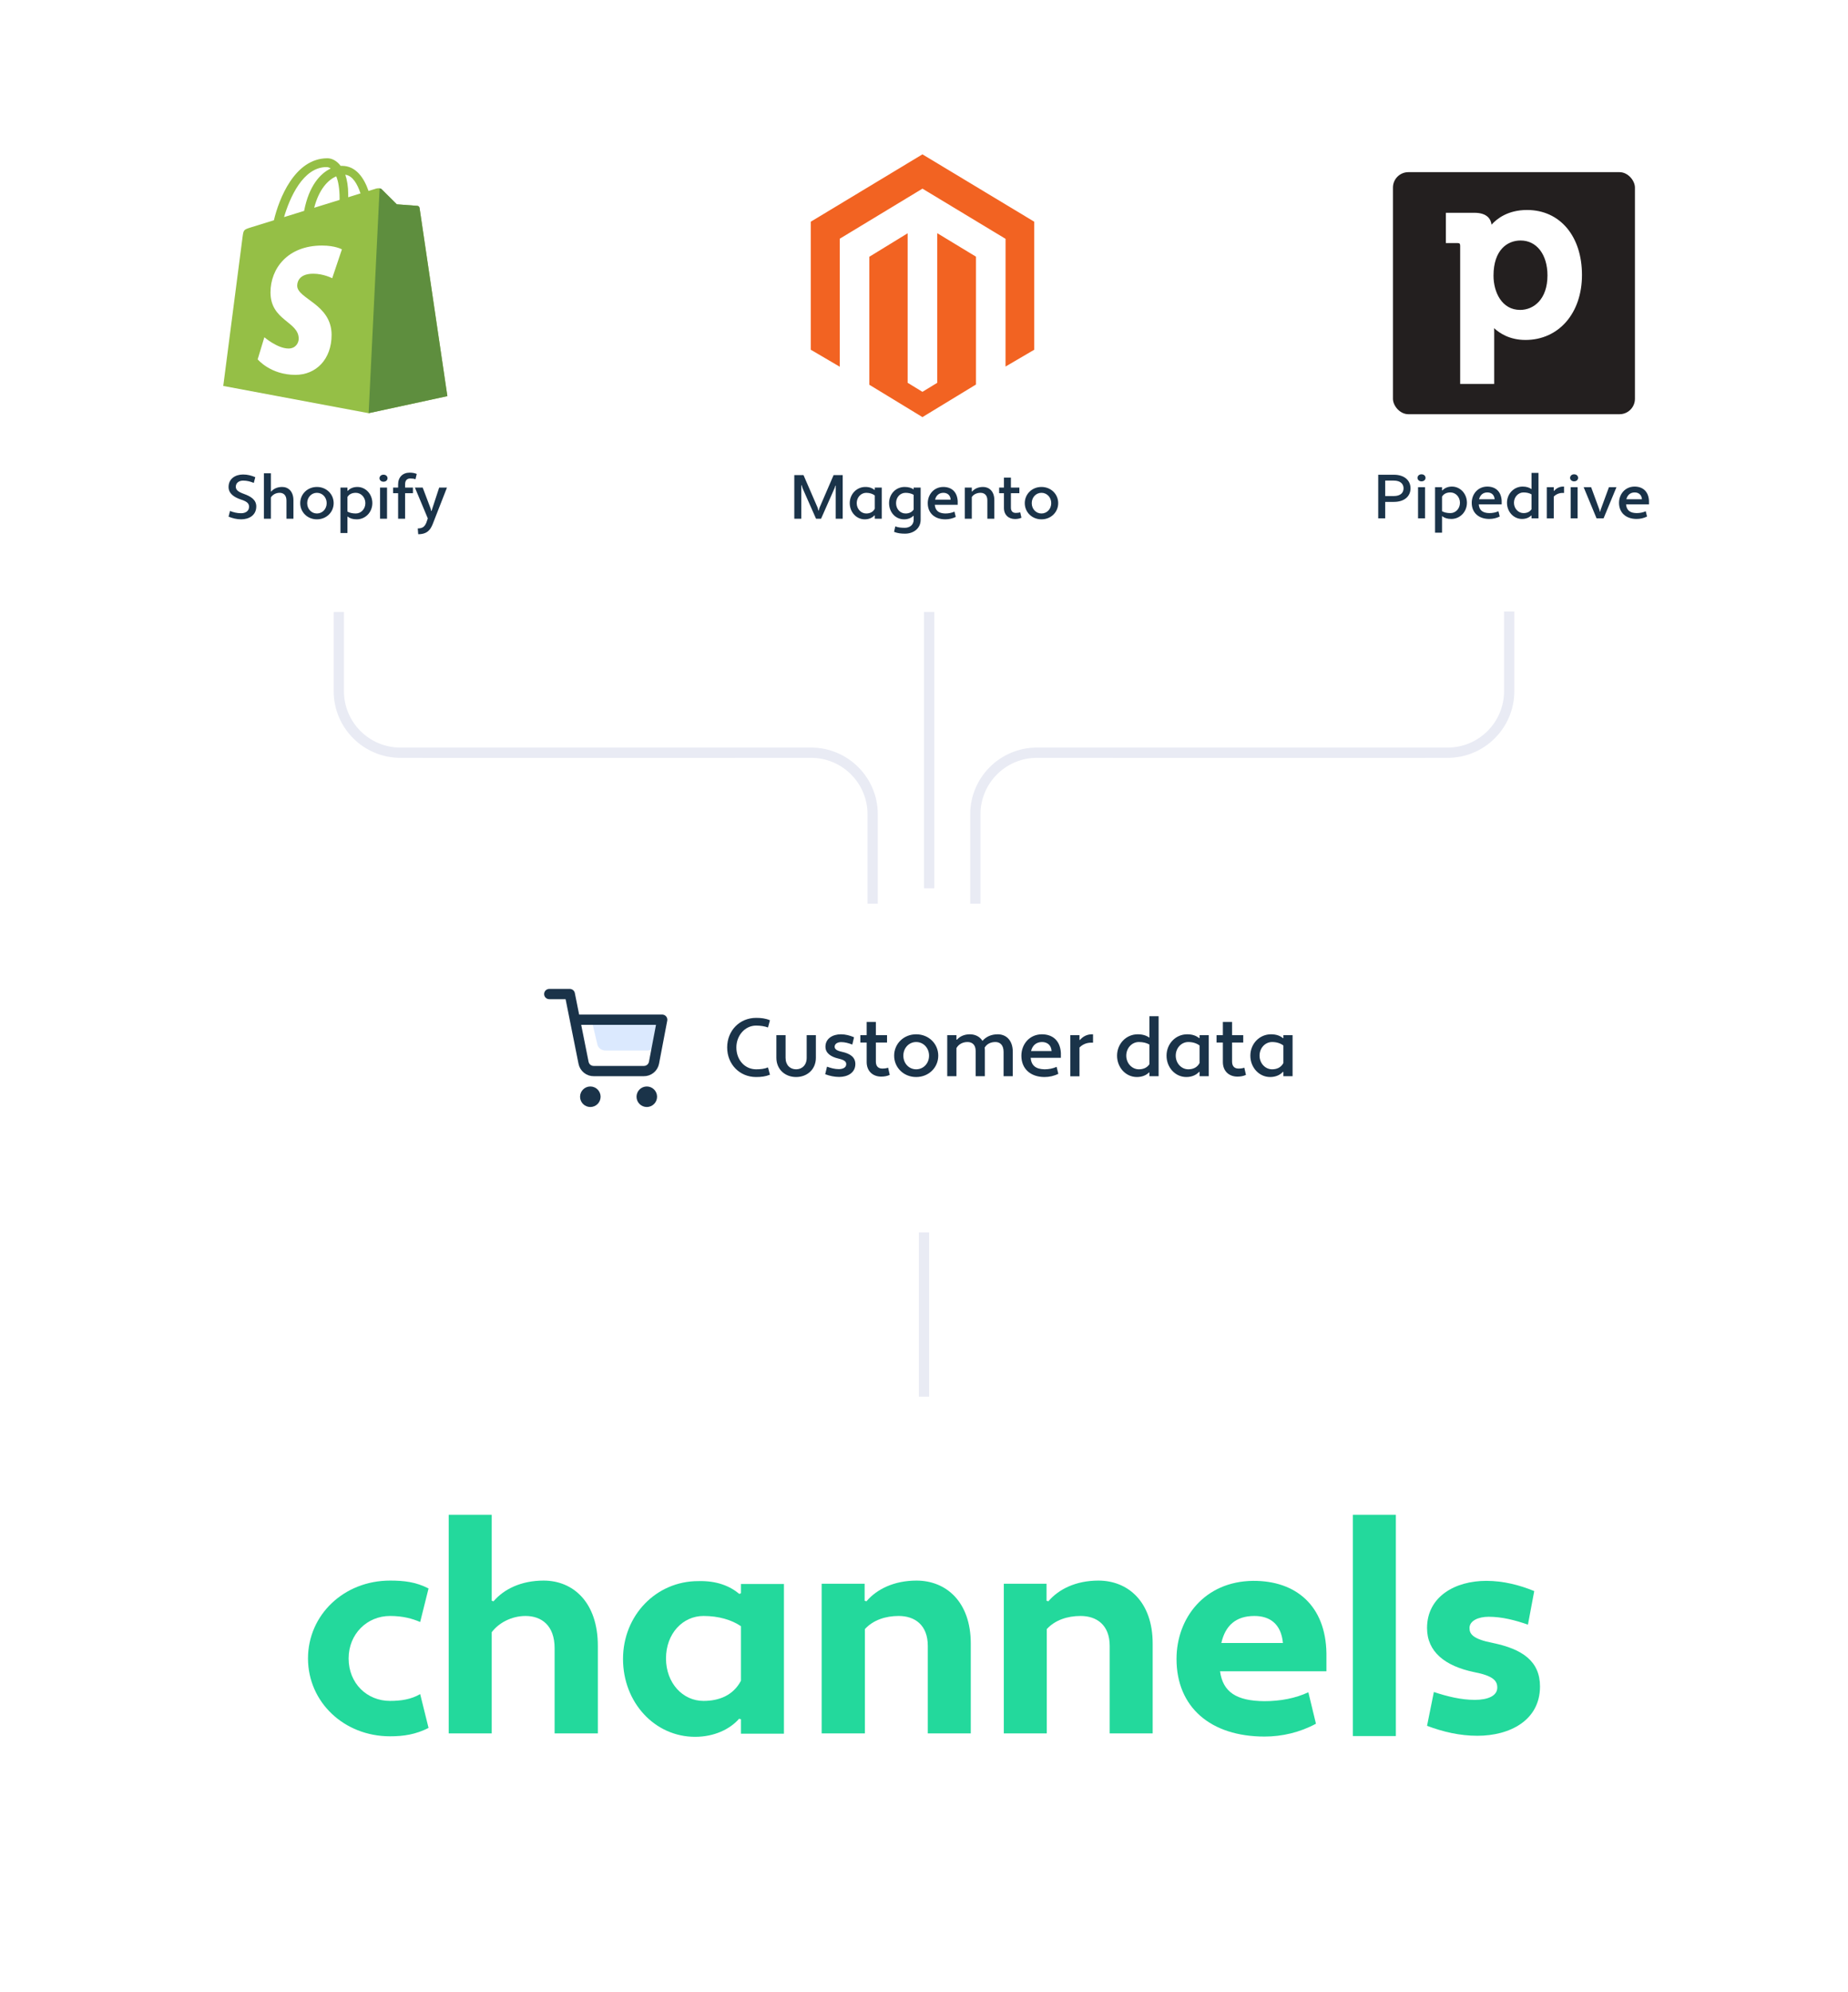 <svg width="360" height="388" viewBox="0 0 360 388" fill="none" xmlns="http://www.w3.org/2000/svg">
<path d="M180 221.587V273.587" stroke="#E9EBF4" stroke-width="2"/>
<path d="M181 113L181 173" stroke="#E9EBF4" stroke-width="2"/>
<path d="M143.187 146.587H78C71.373 146.587 66 141.214 66 134.587V115.587" stroke="#E9EBF4" stroke-width="2"/>
<path d="M82.25 146.587L158 146.587C164.627 146.587 170 151.959 170 158.587L170 194.587" stroke="#E9EBF4" stroke-width="2"/>
<path d="M216.813 146.587H282C288.627 146.587 294 141.214 294 134.587V115.587" stroke="#E9EBF4" stroke-width="2"/>
<path d="M277.75 146.587L202 146.587C195.373 146.587 190 151.96 190 158.587L190 204.587" stroke="#E9EBF4" stroke-width="2"/>
<g filter="url(#filter0_d)">
<path fill-rule="evenodd" clip-rule="evenodd" d="M16 275.4C16 273.16 16 272.04 16.436 271.184C16.82 270.431 17.431 269.819 18.184 269.436C19.04 269 20.16 269 22.4 269H337.6C339.84 269 340.96 269 341.816 269.436C342.569 269.819 343.181 270.431 343.564 271.184C344 272.04 344 273.16 344 275.4V358.6C344 360.84 344 361.96 343.564 362.816C343.181 363.569 342.569 364.181 341.816 364.564C340.96 365 339.84 365 337.6 365H22.4C20.16 365 19.04 365 18.184 364.564C17.431 364.181 16.82 363.569 16.436 362.816C16 361.96 16 360.84 16 358.6V275.4Z" fill="white"/>
</g>
<g filter="url(#filter1_d)">
<rect x="16" y="173" width="328" height="64" rx="32" fill="white"/>
</g>
<path d="M143.448 203.987C143.448 201.683 145.112 199.731 147.288 199.731C148.168 199.731 148.968 199.859 149.608 200.099L149.992 198.691C149.112 198.323 148.28 198.227 147.288 198.227C144.088 198.227 141.656 200.707 141.656 203.987C141.656 207.267 144.088 209.747 147.288 209.747C148.28 209.747 149.112 209.651 149.992 209.299L149.608 207.875C148.92 208.163 148.152 208.243 147.288 208.243C145.112 208.243 143.448 206.435 143.448 203.987ZM158.938 201.587H157.146V206.003C157.146 207.443 156.234 208.243 155.082 208.243C153.93 208.243 153.034 207.443 153.034 206.003V201.587H151.242V206.003C151.242 208.259 152.938 209.747 155.082 209.747C157.242 209.747 158.938 208.259 158.938 206.003V201.587ZM160.754 209.203C161.602 209.523 162.53 209.731 163.474 209.731C165.106 209.731 166.626 208.931 166.626 207.219C166.626 205.891 165.634 205.187 164.002 204.835C162.898 204.595 162.594 204.259 162.594 203.843C162.594 203.251 163.202 202.947 163.874 202.947C164.594 202.947 165.33 203.155 166.034 203.427L166.37 202.003C165.586 201.667 164.722 201.427 163.81 201.427C162.242 201.427 160.802 202.227 160.802 203.843C160.802 205.091 161.842 205.811 163.362 206.163C164.53 206.435 164.85 206.755 164.85 207.251C164.85 207.923 164.161 208.211 163.394 208.211C162.626 208.211 161.858 208.003 161.106 207.731L160.754 209.203ZM167.599 203.027H168.831V206.819C168.831 208.643 170.063 209.667 171.679 209.667C172.271 209.667 172.879 209.555 173.327 209.331L173.007 207.923C172.703 208.051 172.303 208.099 171.871 208.099C171.151 208.099 170.623 207.699 170.623 206.755V203.027H172.799V201.587H170.623V199.027H168.831V201.587H167.599V203.027ZM174.185 205.587C174.185 207.907 176.041 209.747 178.473 209.747C180.921 209.747 182.777 207.907 182.777 205.587C182.777 203.267 180.921 201.427 178.473 201.427C176.041 201.427 174.185 203.267 174.185 205.587ZM175.977 205.587C175.977 204.099 177.065 202.931 178.473 202.931C179.897 202.931 180.985 204.099 180.985 205.587C180.985 207.091 179.897 208.243 178.473 208.243C177.065 208.243 175.977 207.091 175.977 205.587ZM197.295 204.851C197.295 202.579 195.999 201.427 194.367 201.427C193.087 201.427 192.079 201.907 191.391 202.707C190.863 201.859 189.951 201.427 188.927 201.427C187.823 201.427 186.943 201.859 186.415 202.483L186.319 202.435V201.587H184.527V209.587H186.319V204.115C186.767 203.315 187.599 202.931 188.479 202.931C189.359 202.931 190.063 203.443 190.063 204.659V209.587H191.855V204.531C191.855 204.355 191.839 204.179 191.823 204.003C192.287 203.235 193.087 202.931 193.919 202.931C194.799 202.931 195.503 203.507 195.503 204.851V209.587H197.295V204.851ZM202.937 201.427C200.489 201.459 198.969 203.411 198.969 205.603C198.969 208.179 200.793 209.747 203.481 209.747C204.409 209.747 205.337 209.539 206.169 209.123L205.833 207.763C205.145 208.083 204.329 208.243 203.481 208.243C201.753 208.211 200.905 207.491 200.777 206.003H206.665V205.043C206.521 202.691 205.113 201.427 202.937 201.427ZM202.985 202.931C203.993 202.931 204.777 203.507 204.857 204.691H200.857C201.097 203.651 201.833 202.931 202.985 202.931ZM208.496 209.603H210.288V204.003C210.848 203.427 211.632 203.059 212.544 203.059H212.928V201.427H212.704C211.728 201.427 210.912 201.891 210.384 202.531L210.288 202.499V201.587H208.496V209.603ZM221.626 201.427C219.386 201.427 217.61 203.267 217.61 205.587C217.61 207.907 219.322 209.747 221.466 209.747C222.49 209.747 223.306 209.395 223.818 208.867L223.914 208.899V209.587H225.706V197.907H223.914V202.083C223.322 201.667 222.618 201.427 221.626 201.427ZM221.85 208.243C220.522 208.243 219.402 207.075 219.402 205.587C219.402 204.083 220.522 202.931 221.85 202.931C222.682 202.931 223.386 203.107 223.914 203.427V207.251C223.434 207.971 222.682 208.243 221.85 208.243ZM231.264 201.427C229.024 201.427 227.248 203.267 227.248 205.587C227.248 207.907 228.96 209.747 231.104 209.747C232.192 209.747 233.072 209.331 233.584 208.739L233.68 208.771V209.587H235.472V201.587H233.68V202.147L233.6 202.179C233.072 201.731 232.336 201.427 231.264 201.427ZM231.488 208.243C230.144 208.243 229.04 207.075 229.04 205.587C229.04 204.083 230.144 202.931 231.488 202.931C232.368 202.931 233.136 203.187 233.68 203.603V207.027C233.216 207.907 232.384 208.243 231.488 208.243ZM236.989 203.027H238.221V206.819C238.221 208.643 239.453 209.667 241.069 209.667C241.661 209.667 242.269 209.555 242.717 209.331L242.397 207.923C242.093 208.051 241.693 208.099 241.261 208.099C240.541 208.099 240.013 207.699 240.013 206.755V203.027H242.189V201.587H240.013V199.027H238.221V201.587H236.989V203.027ZM247.592 201.427C245.352 201.427 243.576 203.267 243.576 205.587C243.576 207.907 245.288 209.747 247.432 209.747C248.52 209.747 249.4 209.331 249.912 208.739L250.008 208.771V209.587H251.8V201.587H250.008V202.147L249.928 202.179C249.4 201.731 248.664 201.427 247.592 201.427ZM247.816 208.243C246.472 208.243 245.368 207.075 245.368 205.587C245.368 204.083 246.472 202.931 247.816 202.931C248.696 202.931 249.464 203.187 250.008 203.603V207.027C249.544 207.907 248.712 208.243 247.816 208.243Z" fill="#1A3349"/>
<path d="M115 214.587C115.552 214.587 116 214.139 116 213.587C116 213.035 115.552 212.587 115 212.587C114.448 212.587 114 213.035 114 213.587C114 214.139 114.448 214.587 115 214.587Z" stroke="#1A3349" stroke-width="2" stroke-linecap="round" stroke-linejoin="round"/>
<path d="M126 214.587C126.552 214.587 127 214.139 127 213.587C127 213.035 126.552 212.587 126 212.587C125.448 212.587 125 213.035 125 213.587C125 214.139 125.448 214.587 126 214.587Z" stroke="#1A3349" stroke-width="2" stroke-linecap="round" stroke-linejoin="round"/>
<path d="M116.966 204.277C116.665 204.071 116.459 203.782 116.384 203.46L115 197.587H129L127.682 203.46C127.607 203.782 127.401 204.071 127.1 204.277C126.799 204.484 126.422 204.593 126.035 204.587H118.031C117.644 204.593 117.267 204.484 116.966 204.277Z" fill="#DBE9FE"/>
<path d="M107 193.587H111L113.68 206.977C113.771 207.437 114.022 207.851 114.388 208.145C114.753 208.44 115.211 208.596 115.68 208.587H125.4C125.869 208.596 126.327 208.44 126.692 208.145C127.058 207.851 127.309 207.437 127.4 206.977L129 198.587H112" stroke="#1A3349" stroke-width="2" stroke-linecap="round" stroke-linejoin="round"/>
<path d="M75.98 331.247C78.124 331.247 80.115 330.941 81.851 329.92L83.484 336.506C80.983 337.782 78.635 338.14 75.98 338.14C66.994 338.14 60 331.452 60 322.977C60 314.502 66.994 307.814 75.98 307.814C78.686 307.814 80.983 308.069 83.484 309.346L81.851 315.88C80.319 315.217 78.481 314.706 75.98 314.706C71.487 314.706 67.913 318.229 67.913 322.977C67.913 327.827 71.487 331.247 75.98 331.247Z" fill="#23D99C"/>
<path d="M87.415 295H95.788V311.745L96.145 311.848C98.136 309.499 101.506 307.814 105.896 307.814C111.665 307.814 116.464 312.052 116.464 320.527V337.578H108.041V320.986C108.041 316.545 105.488 314.707 102.374 314.707C99.668 314.707 97.166 316.034 95.788 317.872V337.578H87.415V295Z" fill="#23D99C"/>
<path d="M144.036 310.418L144.342 310.265V308.478H152.715V337.629H144.342V334.821L143.985 334.719C142.198 336.762 139.135 338.242 135.408 338.242C127.546 338.242 121.368 331.554 121.368 323.079C121.368 314.604 127.801 307.916 136.021 307.916C139.645 307.814 142.198 308.886 144.036 310.418ZM144.342 327.317V316.698C142.555 315.472 140.003 314.706 137.042 314.706C133.008 314.706 129.741 318.127 129.741 322.977C129.741 327.776 133.008 331.248 137.042 331.248C140.003 331.248 142.811 330.227 144.342 327.317Z" fill="#23D99C"/>
<path d="M160.062 308.427H168.435V311.745L168.792 311.847C170.783 309.499 174.153 307.814 178.543 307.814C184.312 307.814 189.111 311.949 189.111 320.067V337.578H180.739V320.526C180.739 316.442 178.186 314.706 175.072 314.706C172.468 314.706 170.069 315.523 168.486 317.259V337.578H160.062V308.427Z" fill="#23D99C"/>
<path d="M195.497 308.427H203.87V311.745L204.227 311.847C206.218 309.499 209.588 307.814 213.978 307.814C219.747 307.814 224.546 311.949 224.546 320.067V337.578H216.174V320.526C216.174 316.442 213.621 314.706 210.507 314.706C207.903 314.706 205.503 315.523 203.921 317.259V337.578H195.548V308.427H195.497Z" fill="#23D99C"/>
<path d="M258.395 321.956V325.479H237.668C238.229 329.512 240.833 331.248 246.296 331.299C249.41 331.299 252.371 330.738 254.873 329.563L256.353 335.69C253.239 337.374 249.767 338.191 246.347 338.191C235.83 338.191 229.193 332.473 229.193 323.08C229.193 315.115 234.656 307.968 244.101 307.866C252.473 307.815 258.242 312.716 258.395 321.956ZM237.923 319.965H249.921C249.563 316.187 247.317 314.707 244.356 314.707C240.731 314.707 238.689 316.596 237.923 319.965Z" fill="#23D99C"/>
<path d="M263.548 338.089C263.548 330.89 263.548 334.515 263.548 327.572V295H271.92V326.653C271.92 329.359 271.92 334.873 271.92 338.089H263.548Z" fill="#23D99C"/>
<path d="M279.323 329.512C281.927 330.38 284.633 331.044 287.288 331.044C289.738 331.044 291.678 330.329 291.678 328.644C291.678 327.317 290.861 326.347 287.135 325.632C281.519 324.458 277.996 321.701 277.996 317.055C277.996 310.929 283.459 307.866 289.534 307.866C292.852 307.866 296.018 308.683 298.877 309.857L297.651 316.392C295.15 315.524 292.597 314.86 289.994 314.86C288.002 314.86 286.267 315.626 286.267 317.055C286.267 318.23 286.93 319.2 290.81 319.965C296.528 321.14 300 323.488 300 328.44C300 335.026 294.129 338.038 287.798 338.038C284.378 338.038 281.11 337.272 277.996 336.098L279.323 329.512Z" fill="#23D99C"/>
<g filter="url(#filter2_d)">
<rect x="16" y="17.074" width="99.102" height="99.102" rx="4" fill="white"/>
</g>
<g filter="url(#filter3_d)">
<rect x="244.898" y="17" width="99.102" height="99.102" rx="4" fill="white"/>
</g>
<path d="M44.527 100.618C45.303 100.933 46.128 101.139 46.977 101.139C48.493 101.139 49.924 100.363 49.924 98.629C49.924 97.356 48.905 96.689 47.559 96.204C46.407 95.803 45.934 95.403 45.934 94.797C45.934 93.996 46.613 93.596 47.353 93.596C48.166 93.596 48.76 93.778 49.439 94.045L49.73 92.929C48.978 92.614 48.238 92.408 47.353 92.408C45.886 92.408 44.527 93.196 44.527 94.845C44.527 96.106 45.582 96.822 46.868 97.259C48.081 97.647 48.517 98.01 48.517 98.69C48.517 99.575 47.765 99.951 46.977 99.951C46.14 99.951 45.51 99.769 44.806 99.514L44.527 100.618Z" fill="#1A3349"/>
<path d="M51.414 101.018H52.772V96.871C53.136 96.3 53.779 95.973 54.482 95.973C55.209 95.973 55.804 96.422 55.804 97.477V101.018H57.162V97.428C57.162 95.706 56.167 94.833 54.967 94.833C54.009 94.833 53.281 95.197 52.845 95.718L52.772 95.694V92.165H51.414V101.018Z" fill="#1A3349"/>
<path d="M58.485 97.986C58.485 99.745 59.892 101.139 61.735 101.139C63.591 101.139 64.998 99.745 64.998 97.986C64.998 96.228 63.591 94.833 61.735 94.833C59.892 94.833 58.485 96.228 58.485 97.986ZM59.843 97.986C59.843 96.858 60.668 95.973 61.735 95.973C62.815 95.973 63.639 96.858 63.639 97.986C63.639 99.126 62.815 99.999 61.735 99.999C60.668 99.999 59.843 99.126 59.843 97.986Z" fill="#1A3349"/>
<path d="M69.489 101.139C71.199 101.139 72.533 99.745 72.533 97.986C72.533 96.228 71.248 94.833 69.61 94.833C68.786 94.833 68.143 95.148 67.755 95.585L67.682 95.561V94.954H66.324V103.807H67.682V100.581C68.131 100.933 68.677 101.139 69.489 101.139ZM69.319 95.973C70.338 95.973 71.175 96.858 71.175 97.986C71.175 99.126 70.338 99.999 69.319 99.999C68.652 99.999 68.082 99.866 67.682 99.623V96.798C68.034 96.191 68.652 95.973 69.319 95.973Z" fill="#1A3349"/>
<path d="M74.038 101.018H75.396V94.954H74.038V101.018ZM73.929 93.135C73.929 93.475 74.22 93.814 74.705 93.814C75.214 93.814 75.493 93.475 75.493 93.135C75.493 92.784 75.214 92.444 74.705 92.444C74.22 92.444 73.929 92.784 73.929 93.135Z" fill="#1A3349"/>
<path d="M76.573 96.046H77.556V101.018H78.914V96.046H80.442V94.954H78.914V94.324C78.914 93.584 79.266 93.184 79.908 93.184C80.296 93.184 80.636 93.22 80.939 93.329L81.182 92.299C80.769 92.117 80.296 92.044 79.811 92.044C78.441 92.044 77.556 92.941 77.556 94.324V94.954H76.573V96.046Z" fill="#1A3349"/>
<path d="M82.342 94.954H80.826L83.336 100.957L83.057 101.782C82.73 102.558 82.317 102.91 81.384 102.91L81.469 104.038C83.227 104.038 83.87 103.164 84.319 102L87.071 94.954H85.555L84.064 99.502H83.991L83.894 99.053L82.342 94.954Z" fill="#1A3349"/>
<path d="M268.484 100.944H269.843V97.743H271.528C273.638 97.743 274.778 96.603 274.778 95.099C274.778 93.607 273.638 92.455 271.528 92.455H268.484V100.944ZM271.528 93.595C272.814 93.595 273.42 94.25 273.42 95.099C273.42 95.972 272.814 96.603 271.528 96.603H269.843V93.595H271.528Z" fill="#1A3349"/>
<path d="M276.244 100.944H277.603V94.88H276.244V100.944ZM276.135 93.061C276.135 93.401 276.426 93.741 276.911 93.741C277.421 93.741 277.7 93.401 277.7 93.061C277.7 92.71 277.421 92.37 276.911 92.37C276.426 92.37 276.135 92.71 276.135 93.061Z" fill="#1A3349"/>
<path d="M282.721 101.065C284.431 101.065 285.765 99.671 285.765 97.912C285.765 96.154 284.48 94.759 282.842 94.759C282.018 94.759 281.375 95.075 280.987 95.511L280.914 95.487V94.88H279.556V103.733H280.914V100.507C281.363 100.859 281.909 101.065 282.721 101.065ZM282.551 95.899C283.57 95.899 284.407 96.784 284.407 97.912C284.407 99.052 283.57 99.925 282.551 99.925C281.884 99.925 281.314 99.792 280.914 99.549V96.724C281.266 96.118 281.884 95.899 282.551 95.899Z" fill="#1A3349"/>
<path d="M289.708 94.759C287.852 94.784 286.7 96.263 286.7 97.924C286.7 99.877 288.082 101.065 290.12 101.065C290.823 101.065 291.527 100.908 292.157 100.592L291.903 99.562C291.381 99.804 290.763 99.925 290.12 99.925C288.81 99.901 288.167 99.355 288.07 98.228H292.533V97.5C292.424 95.717 291.357 94.759 289.708 94.759ZM289.744 95.899C290.508 95.899 291.102 96.336 291.163 97.233H288.131C288.313 96.445 288.871 95.899 289.744 95.899Z" fill="#1A3349"/>
<path d="M296.614 94.759C294.916 94.759 293.57 96.154 293.57 97.912C293.57 99.671 294.867 101.065 296.492 101.065C297.268 101.065 297.887 100.799 298.275 100.398L298.348 100.423V100.944H299.706V92.091H298.348V95.257C297.899 94.941 297.365 94.759 296.614 94.759ZM296.783 99.925C295.777 99.925 294.928 99.04 294.928 97.912C294.928 96.772 295.777 95.899 296.783 95.899C297.414 95.899 297.948 96.033 298.348 96.275V99.174C297.984 99.719 297.414 99.925 296.783 99.925Z" fill="#1A3349"/>
<path d="M301.323 100.956H302.681V96.712C303.106 96.275 303.7 95.996 304.391 95.996H304.682V94.759H304.513C303.773 94.759 303.154 95.111 302.754 95.596L302.681 95.572V94.88H301.323V100.956Z" fill="#1A3349"/>
<path d="M305.97 100.944H307.328V94.88H305.97V100.944ZM305.861 93.061C305.861 93.401 306.152 93.741 306.637 93.741C307.146 93.741 307.425 93.401 307.425 93.061C307.425 92.71 307.146 92.37 306.637 92.37C306.152 92.37 305.861 92.71 305.861 93.061Z" fill="#1A3349"/>
<path d="M309.961 94.88H308.505L311.016 100.944H312.386L314.896 94.88H313.429L311.804 99.307L311.731 99.634H311.658L311.586 99.307L309.961 94.88Z" fill="#1A3349"/>
<path d="M318.403 94.759C316.547 94.784 315.395 96.263 315.395 97.924C315.395 99.877 316.778 101.065 318.815 101.065C319.518 101.065 320.222 100.908 320.852 100.592L320.598 99.562C320.076 99.804 319.458 99.925 318.815 99.925C317.505 99.901 316.863 99.355 316.766 98.228H321.228V97.5C321.119 95.717 320.052 94.759 318.403 94.759ZM318.439 95.899C319.203 95.899 319.797 96.336 319.858 97.233H316.826C317.008 96.445 317.566 95.899 318.439 95.899Z" fill="#1A3349"/>
<path d="M81.728 40.488C81.693 40.238 81.475 40.1 81.294 40.085C81.114 40.07 77.298 39.787 77.298 39.787C77.298 39.787 74.648 37.156 74.357 36.865C74.066 36.574 73.498 36.662 73.277 36.727C73.245 36.737 72.698 36.906 71.794 37.185C70.909 34.638 69.347 32.297 66.598 32.297C66.522 32.297 66.444 32.3 66.366 32.304C65.584 31.271 64.616 30.822 63.78 30.822C57.377 30.822 54.318 38.825 53.359 42.893C50.871 43.664 49.104 44.212 48.878 44.283C47.489 44.718 47.446 44.762 47.263 46.071C47.126 47.061 43.492 75.161 43.492 75.161L71.806 80.466L87.147 77.147C87.147 77.147 81.761 40.737 81.728 40.488ZM70.229 37.669C69.518 37.889 68.71 38.139 67.833 38.411C67.834 38.242 67.835 38.076 67.835 37.894C67.835 36.311 67.615 35.036 67.263 34.026C68.679 34.204 69.622 35.815 70.229 37.669ZM65.506 34.34C65.9 35.326 66.156 36.742 66.156 38.653C66.156 38.751 66.155 38.84 66.154 38.93C64.596 39.413 62.903 39.937 61.206 40.463C62.159 36.786 63.945 35.01 65.506 34.34ZM63.604 32.539C63.88 32.539 64.158 32.633 64.425 32.816C62.373 33.782 60.173 36.214 59.245 41.07C57.887 41.49 56.56 41.901 55.334 42.281C56.422 38.577 59.005 32.539 63.604 32.539Z" fill="#95BF46"/>
<path d="M81.299 40.084C81.119 40.068 77.303 39.786 77.303 39.786C77.303 39.786 74.653 37.155 74.362 36.864C74.254 36.755 74.107 36.7 73.953 36.676L71.812 80.465L87.152 77.146C87.152 77.146 81.767 40.736 81.733 40.486C81.699 40.237 81.48 40.099 81.299 40.084Z" fill="#5E8E3E"/>
<path d="M66.605 48.562L64.713 54.188C64.713 54.188 63.056 53.304 61.024 53.304C58.046 53.304 57.896 55.173 57.896 55.644C57.896 58.214 64.595 59.199 64.595 65.218C64.595 69.954 61.591 73.004 57.541 73.004C52.681 73.004 50.195 69.979 50.195 69.979L51.497 65.679C51.497 65.679 54.051 67.873 56.207 67.873C57.616 67.873 58.189 66.764 58.189 65.953C58.189 62.601 52.693 62.451 52.693 56.943C52.693 52.307 56.021 47.82 62.738 47.82C65.326 47.82 66.605 48.562 66.605 48.562Z" fill="white"/>
<g filter="url(#filter4_d)">
<rect x="130.449" y="17.074" width="99.102" height="99.102" rx="4" fill="white"/>
</g>
<path d="M162.799 101.018H164.157V92.529H162.387L159.634 98.908L159.5 99.43H159.428L159.294 98.908L156.529 92.529H154.734V101.018H156.093V94.506L156.165 94.494L156.311 95.003L158.967 101.018H159.949L162.605 95.003L162.726 94.579L162.799 94.591V101.018Z" fill="#1A3349"/>
<path d="M168.579 94.833C166.881 94.833 165.535 96.228 165.535 97.987C165.535 99.745 166.833 101.14 168.458 101.14C169.282 101.14 169.949 100.824 170.337 100.376L170.41 100.4V101.018H171.768V94.955H170.41V95.379L170.349 95.403C169.949 95.064 169.391 94.833 168.579 94.833ZM168.749 100C167.73 100 166.893 99.114 166.893 97.987C166.893 96.847 167.73 95.973 168.749 95.973C169.416 95.973 169.998 96.167 170.41 96.483V99.078C170.058 99.745 169.428 100 168.749 100Z" fill="#1A3349"/>
<path d="M177.987 101.237C177.987 102.231 177.199 102.789 176.265 102.789C175.562 102.789 174.956 102.728 174.41 102.51L174.167 103.577C174.859 103.856 175.526 103.929 176.314 103.929C177.951 103.929 179.346 102.91 179.346 101.237V94.955H177.987V95.306C177.539 95.015 177.005 94.833 176.241 94.833C174.483 94.833 173.197 96.228 173.197 97.987C173.197 99.745 174.434 101.14 176.12 101.14C176.896 101.14 177.527 100.861 177.915 100.46L177.987 100.485V101.237ZM176.411 100C175.344 100 174.556 99.114 174.556 97.987C174.556 96.847 175.344 95.973 176.411 95.973C176.969 95.973 177.575 96.107 177.987 96.362V99.223C177.624 99.781 177.042 100 176.411 100Z" fill="#1A3349"/>
<path d="M183.738 94.833C181.883 94.858 180.731 96.337 180.731 97.999C180.731 99.951 182.113 101.14 184.151 101.14C184.854 101.14 185.557 100.982 186.188 100.667L185.933 99.636C185.412 99.878 184.793 100 184.151 100C182.841 99.975 182.198 99.43 182.101 98.302H186.564V97.574C186.455 95.791 185.388 94.833 183.738 94.833ZM183.775 95.973C184.539 95.973 185.133 96.41 185.194 97.307H182.162C182.344 96.519 182.901 95.973 183.775 95.973Z" fill="#1A3349"/>
<path d="M187.952 101.018H189.31V96.798C189.686 96.24 190.329 95.973 191.02 95.973C191.748 95.973 192.342 96.41 192.342 97.429V101.018H193.7V97.38C193.7 95.695 192.706 94.833 191.505 94.833C190.547 94.833 189.82 95.197 189.383 95.719L189.31 95.695V94.955H187.952V101.018Z" fill="#1A3349"/>
<path d="M194.638 96.046H195.572V98.92C195.572 100.303 196.506 101.079 197.731 101.079C198.179 101.079 198.64 100.994 198.98 100.824L198.737 99.757C198.507 99.854 198.203 99.89 197.876 99.89C197.33 99.89 196.93 99.587 196.93 98.872V96.046H198.579V94.955H196.93V93.014H195.572V94.955H194.638V96.046Z" fill="#1A3349"/>
<path d="M199.631 97.987C199.631 99.745 201.037 101.14 202.881 101.14C204.736 101.14 206.143 99.745 206.143 97.987C206.143 96.228 204.736 94.833 202.881 94.833C201.037 94.833 199.631 96.228 199.631 97.987ZM200.989 97.987C200.989 96.859 201.813 95.973 202.881 95.973C203.96 95.973 204.785 96.859 204.785 97.987C204.785 99.126 203.96 100 202.881 100C201.813 100 200.989 99.126 200.989 97.987Z" fill="#1A3349"/>
<path d="M182.574 45.407V74.555L179.695 76.307L176.813 74.546V45.429L169.351 50.003V74.93L179.695 81.23L190.126 74.885V49.987L182.574 45.407ZM179.695 30.058L157.941 43.178V68.108L163.591 71.421V46.489L179.699 36.739L195.822 46.474L195.889 46.512L195.882 71.384L201.476 68.108V43.178L179.695 30.058Z" fill="#F26322"/>
<rect x="271.355" y="33.528" width="47.139" height="47.139" rx="3" fill="#231F1F"/>
<path d="M297.479 40.894C293.755 40.894 291.601 42.587 290.562 43.756C290.438 42.749 289.782 41.441 287.221 41.441H281.66V47.337H283.939C284.325 47.337 284.449 47.462 284.449 47.852V74.775H291.078V64.67C291.078 64.397 291.073 64.142 291.066 63.914C292.101 64.877 294.078 66.204 297.167 66.204C303.646 66.204 308.176 61.001 308.176 53.55C308.176 45.98 303.875 40.894 297.479 40.894ZM296.133 60.355C292.564 60.355 290.943 56.894 290.943 53.687C290.943 48.636 293.67 46.836 296.221 46.836C299.35 46.836 301.455 49.569 301.455 53.64C301.455 58.282 298.779 60.355 296.133 60.355Z" fill="white"/>
<defs>
<filter id="filter0_d" x="-1" y="252" width="368" height="136" filterUnits="userSpaceOnUse" color-interpolation-filters="sRGB">
<feFlood flood-opacity="0" result="BackgroundImageFix"/>
<feColorMatrix in="SourceAlpha" type="matrix" values="0 0 0 0 0 0 0 0 0 0 0 0 0 0 0 0 0 0 127 0"/>
<feOffset dx="3" dy="3"/>
<feGaussianBlur stdDeviation="10"/>
<feColorMatrix type="matrix" values="0 0 0 0 0.468 0 0 0 0 0.52 0 0 0 0 0.792 0 0 0 0.34 0"/>
<feBlend mode="normal" in2="BackgroundImageFix" result="effect1_dropShadow"/>
<feBlend mode="normal" in="SourceGraphic" in2="effect1_dropShadow" result="shape"/>
</filter>
<filter id="filter1_d" x="-1" y="156" width="368" height="104" filterUnits="userSpaceOnUse" color-interpolation-filters="sRGB">
<feFlood flood-opacity="0" result="BackgroundImageFix"/>
<feColorMatrix in="SourceAlpha" type="matrix" values="0 0 0 0 0 0 0 0 0 0 0 0 0 0 0 0 0 0 127 0"/>
<feOffset dx="3" dy="3"/>
<feGaussianBlur stdDeviation="10"/>
<feColorMatrix type="matrix" values="0 0 0 0 0.468 0 0 0 0 0.52 0 0 0 0 0.792 0 0 0 0.34 0"/>
<feBlend mode="normal" in2="BackgroundImageFix" result="effect1_dropShadow"/>
<feBlend mode="normal" in="SourceGraphic" in2="effect1_dropShadow" result="shape"/>
</filter>
<filter id="filter2_d" x="-1" y="0.074" width="139.102" height="139.102" filterUnits="userSpaceOnUse" color-interpolation-filters="sRGB">
<feFlood flood-opacity="0" result="BackgroundImageFix"/>
<feColorMatrix in="SourceAlpha" type="matrix" values="0 0 0 0 0 0 0 0 0 0 0 0 0 0 0 0 0 0 127 0"/>
<feOffset dx="3" dy="3"/>
<feGaussianBlur stdDeviation="10"/>
<feColorMatrix type="matrix" values="0 0 0 0 0.468 0 0 0 0 0.52 0 0 0 0 0.792 0 0 0 0.34 0"/>
<feBlend mode="normal" in2="BackgroundImageFix" result="effect1_dropShadow"/>
<feBlend mode="normal" in="SourceGraphic" in2="effect1_dropShadow" result="shape"/>
</filter>
<filter id="filter3_d" x="227.898" y="0" width="139.102" height="139.102" filterUnits="userSpaceOnUse" color-interpolation-filters="sRGB">
<feFlood flood-opacity="0" result="BackgroundImageFix"/>
<feColorMatrix in="SourceAlpha" type="matrix" values="0 0 0 0 0 0 0 0 0 0 0 0 0 0 0 0 0 0 127 0"/>
<feOffset dx="3" dy="3"/>
<feGaussianBlur stdDeviation="10"/>
<feColorMatrix type="matrix" values="0 0 0 0 0.468 0 0 0 0 0.52 0 0 0 0 0.792 0 0 0 0.34 0"/>
<feBlend mode="normal" in2="BackgroundImageFix" result="effect1_dropShadow"/>
<feBlend mode="normal" in="SourceGraphic" in2="effect1_dropShadow" result="shape"/>
</filter>
<filter id="filter4_d" x="113.449" y="0.074" width="139.102" height="139.102" filterUnits="userSpaceOnUse" color-interpolation-filters="sRGB">
<feFlood flood-opacity="0" result="BackgroundImageFix"/>
<feColorMatrix in="SourceAlpha" type="matrix" values="0 0 0 0 0 0 0 0 0 0 0 0 0 0 0 0 0 0 127 0"/>
<feOffset dx="3" dy="3"/>
<feGaussianBlur stdDeviation="10"/>
<feColorMatrix type="matrix" values="0 0 0 0 0.468 0 0 0 0 0.52 0 0 0 0 0.792 0 0 0 0.34 0"/>
<feBlend mode="normal" in2="BackgroundImageFix" result="effect1_dropShadow"/>
<feBlend mode="normal" in="SourceGraphic" in2="effect1_dropShadow" result="shape"/>
</filter>
</defs>
</svg>
